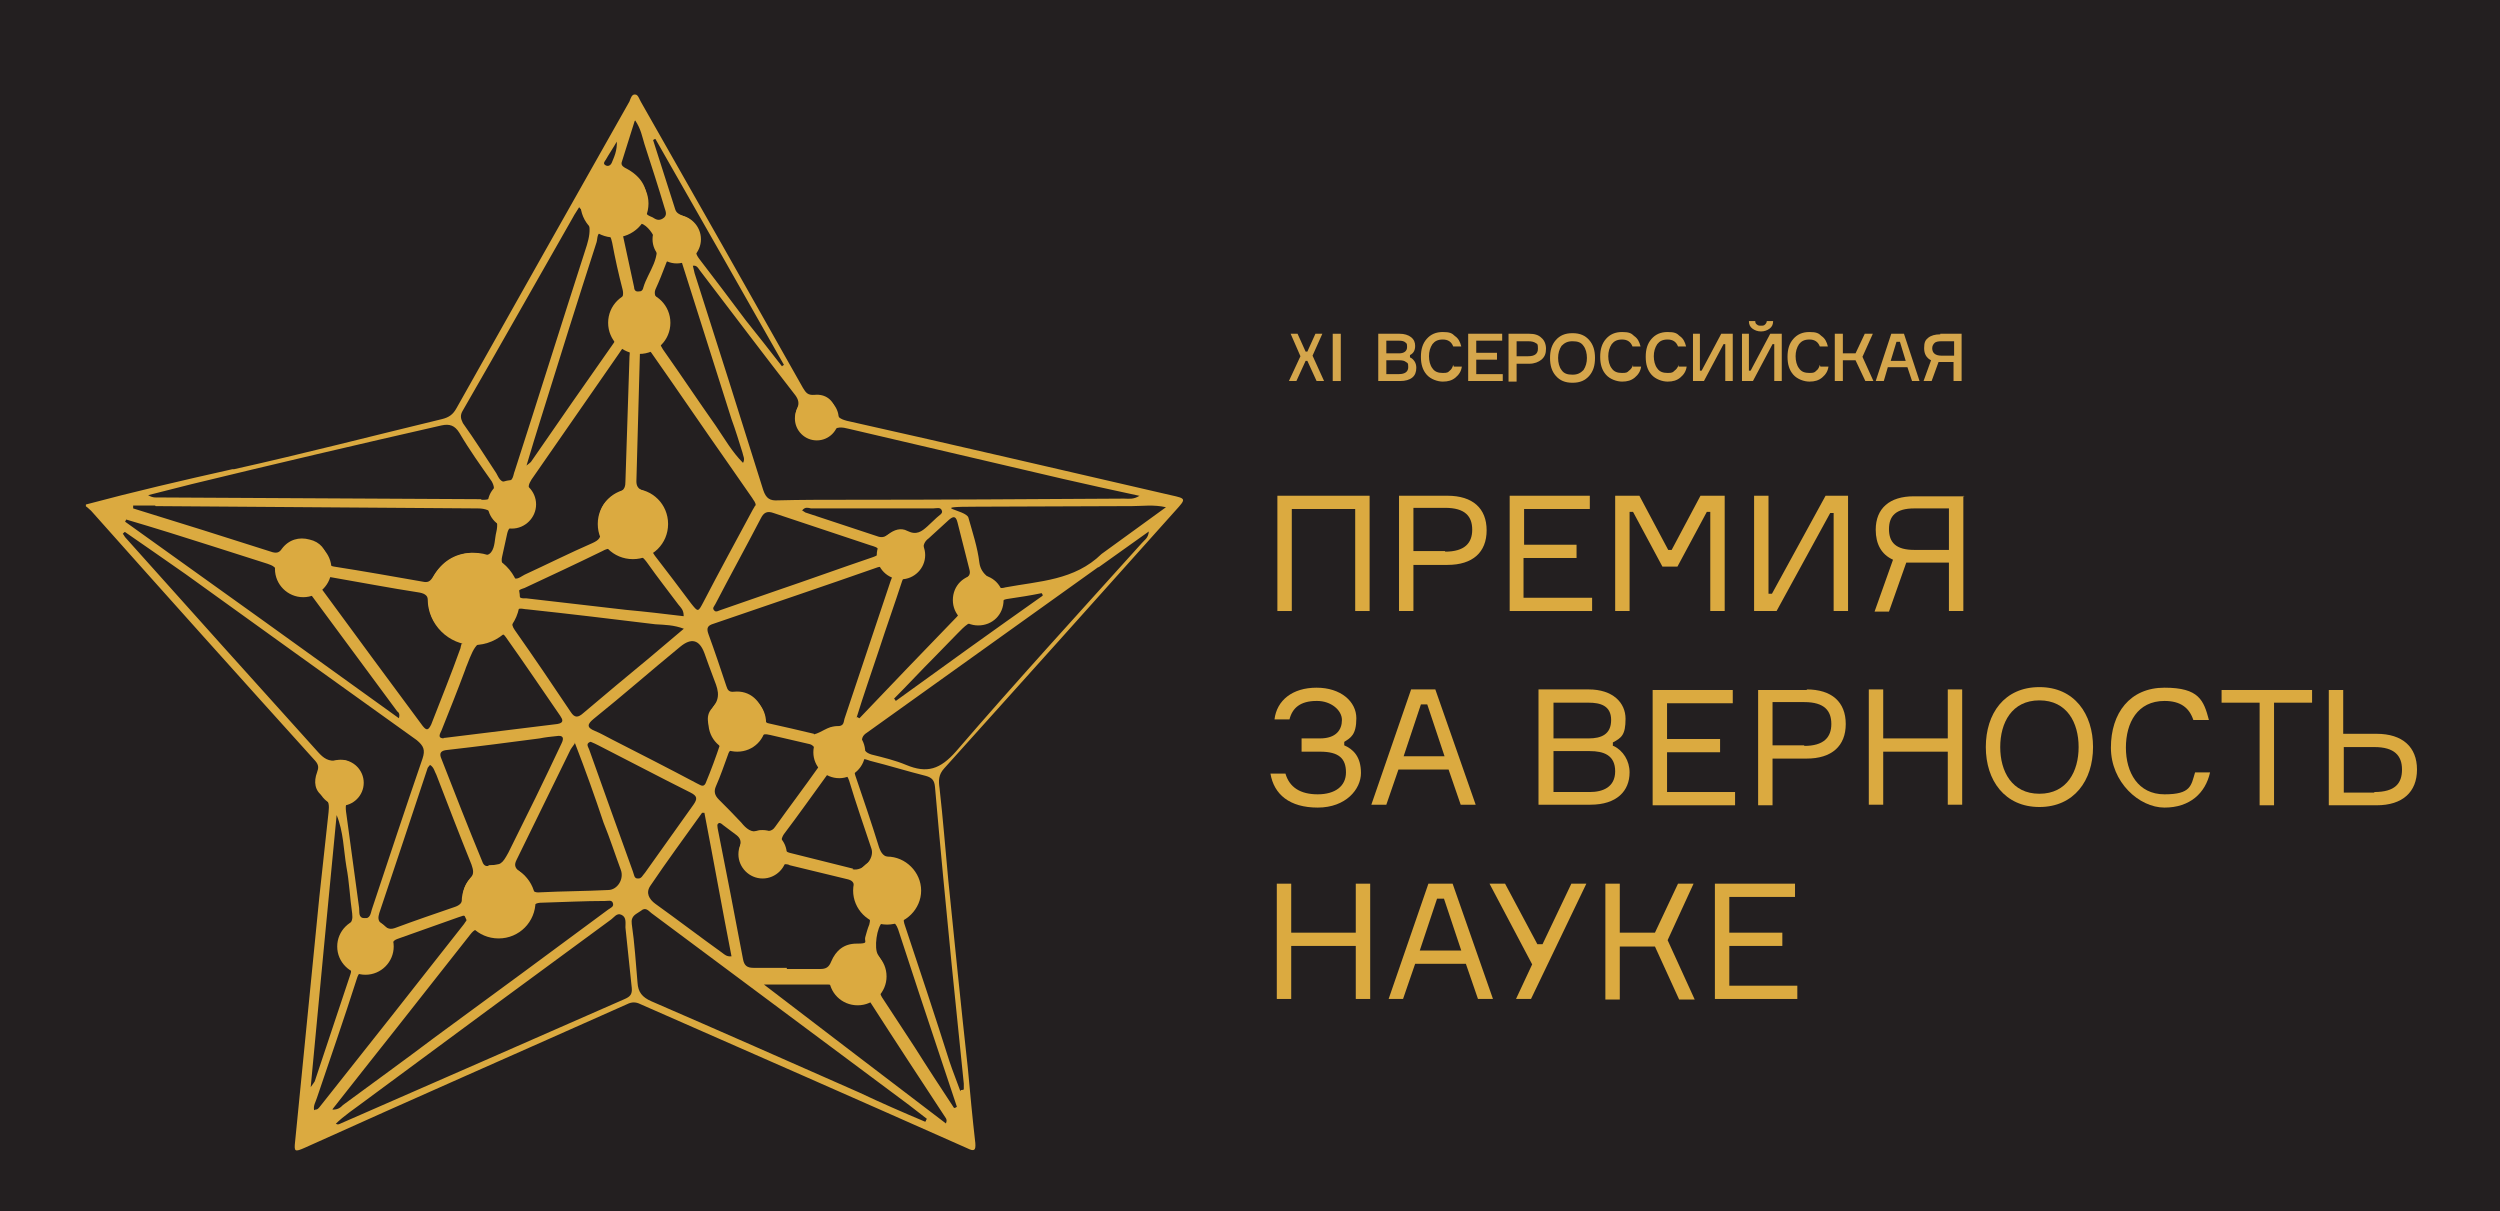 <?xml version="1.0" encoding="UTF-8"?>
<svg id="Layer_1" xmlns="http://www.w3.org/2000/svg" xmlns:xlink="http://www.w3.org/1999/xlink" version="1.1" viewBox="0 0 433.7 210.1">
  <!-- Generator: Adobe Illustrator 29.3.1, SVG Export Plug-In . SVG Version: 2.1.0 Build 151)  -->
  <defs>
    <style>
      .st0 {
        fill: none;
      }

      .st1 {
        fill: #231f20;
      }

      .st2 {
        fill: #dbaa40;
      }

      .st3 {
        fill: #d4a64c;
      }

      .st4 {
        fill: #d5a64c;
      }

      .st5 {
        clip-path: url(#clippath);
      }
    </style>
    <clipPath id="clippath">
      <rect class="st0" x="14.9" y="16.4" width="404.4" height="183.2"/>
    </clipPath>
  </defs>
  <rect class="st1" width="433.7" height="210.1"/>
  <g class="st5">
    <g>
      <path class="st4" d="M231.2,57.9h1.4v8.2h-1.4v-8.2Z"/>
      <path class="st3" d="M228.4,66.1l-1.6-3.5h-.3l-1.6,3.5h-1.3l2-4.3-1.7-3.9h1.2l1.4,3.1h.3l1.4-3.1h1.2l-1.7,3.8,2,4.4h-1.3Z"/>
      <path class="st4" d="M244.6,61.7v.3c.3.1.6.4.8.7s.3.7.3,1.1c0,.7-.2,1.3-.7,1.7-.5.4-1.2.6-2.1.6h-3.8v-8.2h3.7c.8,0,1.5.2,2,.6s.7.9.7,1.5c0,.8-.3,1.3-.9,1.6ZM240.5,61.3h2.2c.9,0,1.4-.4,1.4-1.1s-.1-.6-.3-.8c-.2-.2-.6-.3-1.1-.3h-2.2v2.2ZM240.5,64.9h2.2c1,0,1.6-.4,1.6-1.2s-.1-.7-.4-.9c-.2-.2-.6-.3-1.2-.3h-2.2v2.5h0Z"/>
      <path class="st4" d="M252.2,63.6h1.4c-.1.8-.5,1.4-1.1,1.9s-1.3.7-2.2.7-2.1-.4-2.8-1.2c-.7-.8-1-1.8-1-3.1s.3-2.3,1-3.1c.7-.8,1.6-1.2,2.8-1.2s1.6.2,2.1.7c.6.4.9,1,1.1,1.8h-1.4c-.3-.8-.9-1.2-1.8-1.2s-1.4.3-1.8.8c-.4.6-.6,1.3-.6,2.1s.2,1.6.6,2.1c.4.6,1,.8,1.8.8s.9-.1,1.2-.4c.3-.2.5-.6.6-1Z"/>
      <path class="st4" d="M256.1,64.9h4.6v1.2h-6v-8.2h5.9v1.2h-4.5v2.1h3.6v1.2h-3.6v2.4h0Z"/>
      <path class="st4" d="M261.7,57.9h3.6c.9,0,1.6.2,2.1.7.5.4.8,1.1.8,1.9s-.2,1.4-.8,1.9c-.5.4-1.2.7-2.1.7h-2.2v3.1h-1.4v-8.2ZM263.1,61.8h2c1.1,0,1.7-.4,1.7-1.3s-.1-.8-.4-1c-.3-.2-.7-.3-1.3-.3h-2v2.7Z"/>
      <path class="st4" d="M269.9,59c.7-.8,1.6-1.2,2.9-1.2s2.2.4,2.9,1.2c.7.8,1,1.8,1,3.1s-.3,2.3-1,3.1c-.7.8-1.6,1.2-2.9,1.2s-2.2-.4-2.9-1.2c-.7-.8-1-1.8-1-3.1s.3-2.3,1-3.1ZM270.9,64.2c.4.6,1,.8,1.9.8s1.4-.3,1.9-.8c.4-.6.6-1.3.6-2.1s-.2-1.6-.6-2.1c-.4-.6-1-.8-1.9-.8s-1.4.3-1.9.8c-.4.6-.6,1.3-.6,2.1s.2,1.6.6,2.1Z"/>
      <path class="st4" d="M283.3,63.6h1.4c-.1.8-.5,1.4-1.1,1.9-.6.5-1.3.7-2.2.7s-2.1-.4-2.8-1.2c-.7-.8-1-1.8-1-3.1s.3-2.3,1-3.1c.7-.8,1.6-1.2,2.8-1.2s1.6.2,2.1.7c.6.4.9,1,1.1,1.8h-1.4c-.3-.8-.9-1.2-1.8-1.2s-1.4.3-1.8.8c-.4.6-.6,1.3-.6,2.1s.2,1.6.6,2.1c.4.6,1,.8,1.8.8s.9-.1,1.2-.4c.3-.2.6-.6.7-1Z"/>
      <path class="st4" d="M291.2,63.6h1.4c-.1.8-.5,1.4-1.1,1.9s-1.3.7-2.2.7-2.1-.4-2.8-1.2c-.7-.8-1-1.8-1-3.1s.3-2.3,1-3.1c.7-.8,1.6-1.2,2.8-1.2s1.6.2,2.1.7c.6.4.9,1,1.1,1.8h-1.4c-.3-.8-.9-1.2-1.8-1.2s-1.4.3-1.8.8c-.4.6-.6,1.3-.6,2.1s.2,1.6.6,2.1c.4.6,1,.8,1.8.8s.9-.1,1.2-.4c.3-.2.6-.6.7-1Z"/>
      <path class="st4" d="M293.6,57.9h1.3v6.4h.3l3.4-6.4h2v8.2h-1.3v-6.4h-.3l-3.4,6.4h-1.9v-8.2h0Z"/>
      <path class="st4" d="M302.1,57.9h1.3v6.4h.3l3.4-6.4h2v8.2h-1.3v-6.4h-.3l-3.4,6.4h-1.9v-8.2h0ZM306.6,55.7h1c0,.6-.2,1-.6,1.3-.4.3-.9.5-1.5.5s-1.1-.2-1.5-.5c-.4-.3-.6-.7-.6-1.3h1.1c0,.3.1.5.3.6.2.2.4.2.7.2s.5,0,.7-.2c.2-.2.3-.4.3-.6Z"/>
      <path class="st4" d="M315.8,63.6h1.4c-.1.8-.5,1.4-1.1,1.9s-1.3.7-2.2.7-2.1-.4-2.8-1.2c-.7-.8-1-1.8-1-3.1s.3-2.3,1-3.1c.7-.8,1.6-1.2,2.8-1.2s1.6.2,2.1.7c.6.4.9,1,1.1,1.8h-1.4c-.3-.8-.9-1.2-1.8-1.2s-1.4.3-1.8.8c-.4.6-.6,1.3-.6,2.1s.2,1.6.6,2.1c.4.6,1,.8,1.8.8s.9-.1,1.2-.4c.3-.2.5-.6.6-1Z"/>
      <path class="st4" d="M318.3,66.1v-8.2h1.4v3.4h2.2l1.6-3.4h1.4l-1.8,4,1.9,4.2h-1.4l-1.7-3.6h-2.2v3.6h-1.4Z"/>
      <path class="st4" d="M331.7,66.1l-.8-2.4h-3.4l-.7,2.4h-1.4l2.7-8.2h2.2l2.7,8.2h-1.4ZM329,59.3l-1,3.3h2.6l-1-3.3h-.5Z"/>
      <path class="st4" d="M336.6,57.9h3.7v8.2h-1.4v-3.3h-1.9c-.4,0-.6,0-.7,0l-1.2,3.3h-1.4l1.3-3.6c-.8-.4-1.2-1.1-1.2-2.1s.2-1.4.7-1.8c.5-.4,1.2-.6,2.1-.6ZM339,61.7v-2.5h-2.2c-.6,0-1,.1-1.2.3-.2.2-.4.5-.4.9,0,.8.5,1.3,1.6,1.3h2.2Z"/>
      <path class="st2" d="M107.1,24.4c-.8,1.4-1.5,2.4-2,3.3-.2.3-.6.7,0,1,.4.2.8,0,1-.4.4-1,1-2.1.9-3.9ZM110.9,38.8c-.8,0-3,1.6-2.8,2.2.6,2.9,1.3,5.9,1.9,8.8,0,.4.2.8.7.8.5,0,.8-.2.9-.7.8-2.8,3.4-5.3,1.9-8.7-.4-1-1.6-2.5-2.7-2.5ZM110.1,21c-.8,2.6-1.5,4.8-2.2,7-.2.5,0,.8.5,1.1,3,1.5,4.3,3.8,3.6,7-.2,1.1.5,1.3,1.2,1.6.5.3,1,.7,1.8.2.8-.5.5-1.2.3-1.8-1.1-3.7-2.3-7.4-3.5-11.1-.4-1.3-.6-2.6-1.6-4.1ZM180.9,103.3c0-.1-.1-.3-.2-.4-1.9.4-3.9.7-5.9,1-.8.1-1.3.5-1.6,1.3-.4,1.4-1.5,2.5-2.9,2.4-2-.1-3,1.1-4.2,2.3-1.3,1.3-2.6,2.7-3.9,4-2.4,2.4-4.7,4.9-7.1,7.3.1.1.2.2.3.4,8.4-6.1,16.9-12.2,25.4-18.2ZM139.1,88.5c.2.1.4.3.6.4,4.2,1.4,8.5,2.8,12.7,4.2.7.2,1.2,0,1.7-.4,1-.8,2.2-1.2,3.3-.6,1.6.8,2.5.1,3.5-.8.5-.5,1.1-1,1.6-1.5.4-.4,1.1-.7.9-1.2-.2-.7-1-.4-1.5-.4-7.1,0-14.2,0-21.2,0-.5-.1-1-.3-1.5.3ZM135.6,63.6c.1-.1.2-.2.4-.3-7.4-13.1-14.9-26.2-22.3-39.2-.1,0-.3.1-.4.2,1.3,4,2.5,7.9,3.8,11.9.2.8.8,1,1.5,1.3,2.1.8,3.1,2.8,2.3,4.9-.4,1-.2,1.7.4,2.5,2.7,3.5,5.4,7.1,8.1,10.7,2.1,2.6,4.2,5.3,6.3,8ZM58.4,141.4c-1.5,15.6-3,31.1-4.5,47.2.4-.6.6-.8.7-1,2.1-6.2,4.1-12.4,6.2-18.6.3-.8-.1-1.3-.6-1.8-2-2.1-1.9-4.6.2-6.6.7-.7.8-1.2.7-2.1-.4-2.7-.5-5.5-1-8.1-.5-3-.5-6.1-1.7-9ZM165.6,192.2c.1,0,.3-.1.4-.2-.9-2.8-1.9-5.6-2.8-8.4-2.5-7.5-5-15-7.4-22.4-.5-1.5-1.7-1.9-2.7-1.2-1,.8-1.5,4.5-.8,5.6,1,1.5,1.5,3.1.5,4.7-.5,1-.3,1.8.2,2.7,1.9,2.9,3.8,5.8,5.7,8.7,2.2,3.5,4.5,7,6.8,10.5ZM147.9,150.8c1.8.4,3.8-1.8,3.3-3.5-1.3-3.9-2.7-7.9-3.9-11.9-.4-1.1-1-1.7-2.1-1.5-.9-.2-1.5.2-1.9.8-2.4,3.3-4.8,6.7-7.3,10-.9,1.3-.4,3,1.2,3.3l10.8,2.7ZM122.3,141c-.2,0-.3,0-.5,0-3,4.2-6.1,8.4-9,12.7-.8,1.2-.2,2.3.9,3.1,3.9,2.8,7.7,5.7,11.6,8.5.4.3.8.7,1.6.6-1.6-8.2-3.1-16.6-4.7-24.9ZM128.9,80.3c.4-.7,0-1.2-.1-1.8-.6-1.9-1.2-3.9-1.9-5.8-2.8-8.8-5.6-17.7-8.4-26.5-.2-.8-.5-1.5-1.5-1.6-1.1,0-1.3.7-1.6,1.5-.5,1.3-1,2.6-1.6,3.9-.4.8-.2,1.4.4,2.1,1.8,1.8,2.1,4,.7,6.1-.7,1-.4,1.6.1,2.4,3.1,4.4,6.1,8.9,9.2,13.3,1.5,2.2,2.8,4.5,4.7,6.4ZM118.6,106.8c0-1-.5-1.4-.9-1.9-1.8-2.4-3.6-4.7-5.3-7.1-.7-1-1.4-1.8-2.8-1.5-.9.1-1.9-.2-2.7-.7-.8-.6-1.5-.5-2.4,0-4.5,2.2-9,4.3-13.5,6.4-.5.2-1.3.3-1.1,1.1.2.8.8.7,1.4.7,5.8.7,11.5,1.3,17.3,2,3.3.3,6.7.7,10,1.1ZM102.4,128.7c-.8.3-.4.8-.2,1.3,2.5,7.1,5.1,14.2,7.6,21.2.2.5.2,1.2.8,1.2.7.1.9-.6,1.3-1,2.8-3.9,5.6-7.9,8.4-11.8.7-1,.7-1.5-.5-2.1-5.4-2.7-10.7-5.5-16-8.2-.4-.2-.8-.4-1.3-.6ZM132.4,170.7c10.7,8.2,21.2,16.2,31.7,24.2.2-.5.1-.7,0-.9-4.4-6.7-8.8-13.4-13.1-20.1-.4-.7-1-.8-1.8-.7-1.8.2-3.2-.3-4.4-1.6-.3-.4-.5-.8-1.1-.8h-11.4ZM131.8,144.1c1.1,0,2,.4,2.7-.7,2.5-3.5,5-6.8,7.4-10.2.7-1-.2-3.8-1.4-4.1-2.3-.5-4.6-1.1-6.9-1.6-.8-.2-1.4-.2-2,.5-.9,1.2-2.2,1.9-3.8,1.8-.8,0-1.3.4-1.5,1.1-.7,1.9-1.3,3.7-2.1,5.5-.4.9-.2,1.6.5,2.3,1.3,1.3,2.6,2.6,3.9,4,.8,1,1.8,1.9,3.1,1.4ZM91.3,80.8c.6-.5.8-.6.9-.8,4.7-6.8,9.4-13.6,14.2-20.4.4-.5.4-1.1.1-1.8-.9-2.1-.6-4,1-5.6.6-.6.7-1.2.5-2-.7-2.7-1.3-5.4-1.8-8.1-.2-.8-.4-1.8-1.5-1.9-1.2,0-1,1.1-1.2,1.8-3.3,10.2-6.5,20.4-9.7,30.7-.8,2.5-1.6,5.2-2.5,8.2ZM77,128c.1,0,.2,0,.2,0,6.5-.8,13-1.6,19.5-2.4,1.2-.2.9-.8.5-1.4-3.1-4.5-6.2-9.1-9.4-13.6-.3-.4-.5-.8-1.3-.5-3.8,1.3-4,1.4-5.5,5.3-.1.2-.2.5-.3.8-1.3,3.5-2.7,7-4.1,10.5-.2.5-.8,1.3.3,1.4ZM54.7,192.5c.4,0,.5-.2.7-.4,8.4-10.6,16.8-21.2,25.1-31.8.2-.4.7-.7.4-1.2-.4-.5-.8-.1-1.3,0-3.6,1.3-7.1,2.5-10.7,3.8-.8.3-1,.9-1.2,1.7-.4,2.2-1.8,3.6-4.1,3.8-1,0-1.4.4-1.7,1.4-2.2,6.9-4.6,13.8-6.9,20.6-.2.7-.7,1.4-.5,2.2ZM152.6,95.7c-.2-.8-1-.9-1.6-1.1-5.6-1.9-11.2-3.7-16.8-5.6-1.1-.4-1.7-.1-2.2.9-2.6,5-5.3,9.9-7.9,14.9-.2.4-.6.7-.2,1.1.3.4.8,0,1.2-.1,3.1-1.1,6.4-2.2,9.5-3.3,5.6-1.9,11.1-3.9,16.7-5.8.5-.2,1.1-.3,1.3-1ZM74.6,132.7c-.2.2-.3.4-.4.5-2.8,8.4-5.6,16.9-8.4,25.2-.2.7-.3,1.3.4,1.9.7.5,1.2,1.1,2.3.7,3.5-1.3,7-2.5,10.5-3.7.8-.3,1.2-.7,1.3-1.6,0-1.2.4-2.4,1.3-3.3.7-.8.5-1.5.2-2.4-2.1-5.2-4.1-10.4-6.1-15.6-.3-.5-.4-1.3-1.1-1.7ZM148.7,124.4c.1,0,.3.2.4.2,5.6-5.9,11.3-11.8,16.9-17.6.5-.5.2-.9,0-1.4-.9-2.3-.5-3.7,1.5-5.2.5-.4.9-.7.7-1.5-.7-2.7-1.4-5.5-2.1-8.3-.3-1.2-.8-1-1.5-.4-1.2,1.1-2.3,2.1-3.5,3.2-.7.5-1,1.2-.9,2.1,0,1.6-.7,2.8-2.2,3.5-.8.4-1.2.9-1.5,1.8-1.3,4-2.7,7.9-4,11.9-1.3,3.9-2.7,7.9-3.9,11.8ZM84.7,150.1c2.2,0,2.4-.2,3.5-2.2,1.6-3.2,3.1-6.3,4.7-9.5,1.5-3.1,3-6.2,4.5-9.4.5-1,.3-1.5-.9-1.3-1,.1-1.9.2-2.9.4-5.3.7-10.7,1.4-16,2-1.1.1-1.5.5-1,1.6,2.3,5.9,4.6,11.8,7,17.6.2.6.5,1.1,1.2.9ZM99.7,129c-.4.6-.6.8-.7,1-3.1,6.4-6.3,12.8-9.4,19.2-.4.8-.3,1.3.4,1.9,1,.7,1.7,1.6,2.1,2.7.2.8.7,1.1,1.6,1,3.9-.2,7.9-.2,11.8-.4,1.6,0,2.8-1.9,2.2-3.5-1-2.7-1.9-5.5-3-8.2-1.5-4.5-3.1-9-5-13.9ZM118.7,109.1c-1.8-.7-3.4-.7-5-.8-7.4-.9-14.8-1.8-22.3-2.6-.7,0-1.6-.5-2.1.6-.4,1-.8,1.9,0,3,3.3,4.7,6.5,9.4,9.7,14.2.7,1.1,1.3,1,2.2.2,1.9-1.6,3.8-3.2,5.7-4.8,3.9-3.2,7.7-6.4,11.7-9.8ZM21.9,90c0,.2-.1.3-.2.5,15.8,11.3,31.7,22.7,47.5,34.1.2-.7,0-1-.3-1.2-5-6.8-10-13.5-15-20.3-.4-.6-.9-.8-1.6-.8-2.1,0-3.5-1-4.1-2.9-.3-1-.9-1.3-1.8-1.6-3.1-1-6.3-2-9.4-3-5-1.6-10.1-3.2-15.2-4.7ZM80.2,111.7c.1-.6-.6-.6-1-.8-2.9-1.2-4.7-3.3-4.9-6.5,0-1-.5-1.4-1.5-1.6-5.2-.8-10.4-1.8-15.6-2.7-.8-.1-1.2.2-1.6.7-.5.7,0,1.1.3,1.5,5.8,7.9,11.6,15.8,17.4,23.6.7.9,1,.8,1.5-.2,1.7-4.4,3.5-8.8,5.1-13.3,0-.2.1-.4.2-.8ZM124.8,129.4c0-.7-.5-1-.8-1.5-1.1-1.6-1.8-3.6-.5-5,1.8-2,.9-3.6.2-5.5-.5-1.3-1-2.7-1.5-4.1q-1.3-3.5-4.2-1.1c-5,4.1-9.9,8.4-15,12.5-1.1.9-1.3,1.5.2,2.1,1,.4,2,1,3,1.5,4.9,2.5,9.8,5,14.7,7.6.5.2,1.1.8,1.5,0,1-2.4,1.8-4.6,2.5-6.7ZM202.3,88c-2.2-.5-4.1-.2-5.9-.2-9,0-18,.1-26.9.1s-1.9.5-1.5,1.9c.7,2.5,1.6,5.2,1.9,7.8.3,2.3,2.3,2.8,3.5,4.3.1.2.7.1,1,0,5.9-1.1,12-1.2,16.7-5.8l11.3-8.2ZM57.7,192.5c1,0,1.4-.4,1.8-.8,5.3-3.9,10.7-7.8,16-11.8,10-7.3,20-14.7,30-22.1.4-.3,1.1-.5.8-1.2-.2-.5-.8-.3-1.3-.3-3.6,0-7.3.2-11,.3-1,0-1.5.3-1.9,1.3-1.5,3.5-4.7,4.9-8.2,3.5-1.1-.4-1.6-.2-2.3.7-4.3,5.5-8.7,11-13,16.5-3.6,4.5-7.1,9-10.9,13.8ZM136.8,150c-.7-.2-1.3,0-1.9.5-1.5,1.4-3.5,1.6-4.9.7-1.5-.9-2.1-2.6-1.6-4.5.2-.8,0-1.3-.6-1.8-.8-.6-1.6-1.2-2.4-1.8-.2-.2-.5-.4-.7-.3-.4.2-.2.6-.2.9,1.5,7.6,3,15.2,4.4,22.7.2,1.1.7,1.5,1.8,1.5,1.9,0,3.8,0,5.8,0v.2c1.9,0,3.8,0,5.8,0,1,0,1.5-.3,1.9-1.3.8-1.9,2.2-3.1,4.4-3.1s1.3-.3,1.5-1.1c.2-.7.4-1.5.7-2.2.2-.7.2-1.3-.5-1.8-1.6-1.1-2.2-2.7-2.1-4.5,0-1.1-.4-1.4-1.3-1.6l-9.9-2.4ZM166.7,189.1c.2,0,.3,0,.5-.1,0-.4,0-.7,0-1-.7-6.8-1.4-13.7-2.1-20.6-1-10.2-2-20.5-2.9-30.9-.1-1.1-.5-1.6-1.6-1.9-3.2-.8-6.4-1.8-9.6-2.6-.7-.2-1.5-.7-2.2.2-.6.8-.7,1.5-.4,2.4,1.4,4.1,2.8,8.2,4.1,12.4.4,1.1.8,1.6,2,1.8,4.4.8,6.1,5.9,3,9.2-.8.8-.9,1.5-.5,2.6,2.6,7.8,5.2,15.6,7.7,23.5.6,1.8,1.3,3.5,1.9,5.2ZM100.5,35.9c-.4.7-.8,1.2-1.1,1.8-6.4,11.2-12.7,22.4-19.1,33.5-.5.8-.4,1.4,0,2.2,2,2.8,3.9,5.8,5.8,8.7.4.7.7,1.7,1.9,1.5,1.1-.2,1-1.2,1.3-1.9,4.1-12.7,8.1-25.5,12.2-38.2.9-2.7,1.5-5-1-7.5ZM109.2,61.9c0-.5.3-1.3-.4-1.6-.8-.3-1,.5-1.4,1-5.1,7.3-10.1,14.6-15.2,21.9-.5.8-.7,1.4-.2,2.4,1.2,2.4,0,4.8-2.5,5.4-.9.2-1.3.7-1.5,1.5-.3,1.3-.6,2.7-.9,4.1-.4,1.7,1.1,2.4,1.9,3.5.5.7,1.4-.1,2-.4,3.9-1.8,7.9-3.8,11.8-5.5,1.1-.5,1.6-1,1.3-2.3-.6-3.1.5-5.2,3.3-6.5,1-.4,1.1-1.1,1.1-1.9l.7-21.5ZM190.5,98.4c-13.4,9.6-26.8,19.2-40.1,28.7-.8.5-1,1.1-.8,2,.2,1,.6,1.5,1.6,1.8,2,.5,4.1,1,6,1.8,3.6,1.5,5.9.8,8.7-2.4,10.5-12.2,21.4-24.1,32.2-36.1.4-.5,1.1-.8,1.2-2l-8.7,6.2ZM58.2,194.9c.4.3.7.1.9,0,16.5-7.2,32.9-14.4,49.3-21.6.9-.4,1.3-.8,1.2-1.9-.4-3.5-.7-7-1.1-10.5,0-.8.2-1.8-.7-2.2-.8-.4-1.3.5-1.9.9-14.2,10.4-28.4,20.9-42.6,31.4-1.7,1.3-3.6,2.5-5.2,4.1ZM160.6,194.5c0-.1.1-.3.2-.4-1-.8-2.1-1.6-3.1-2.4-14.9-11.1-29.8-22.2-44.7-33.3-.5-.4-1-1.1-1.8-.4-.8.6-1.8.8-1.6,2.3.5,3.4.7,6.8,1,10.2.1,1.6.8,2.5,2.4,3.2,12,5.2,24,10.5,36,15.8,3.8,1.8,7.7,3.5,11.5,5.1ZM83.5,86.7c.7,0,1.5.1,1.9-.8.4-.9.4-1.5-.1-2.4-1.9-2.7-3.9-5.5-5.6-8.4-.8-1.3-1.7-1.6-3.1-1.3-14.5,3.3-29,6.7-43.4,10.2-2.4.6-4.8,1.2-7.5,1.9.8.5,1.4.4,1.9.4l55.9.3ZM26.9,87.7h-3.8v.5c8.1,2.5,16.1,5,24.2,7.6.8.2,1.2,0,1.6-.6,1.2-1.6,3-2.1,4.8-1.6,1.8.4,2.9,1.7,3.1,3.5.1.8.5,1.1,1.2,1.2,5.1.8,10.2,1.7,15.3,2.6.9.2,1.3,0,1.8-.8,1.5-2.6,3.7-4.1,6.7-4.2,1.2,0,2.5,1,3.4-.1.7-.9.6-2.3.9-3.5.6-2.5-.6-4.1-3.2-4.1l-55.9-.4ZM131.1,87.7c0-.6-.4-.9-.6-1.3-1.3-1.9-2.7-3.9-4.1-5.9-4.5-6.4-8.9-12.9-13.4-19.3-.3-.4-.6-.8-1.3-.7-.7.1-.7.7-.7,1.2-.2,7.3-.4,14.5-.6,21.8,0,.8.3,1.3,1.1,1.6,4.1,1.8,5.1,6.1,2.1,9.4-.7.8-.5,1.2,0,1.9,2.1,2.7,4.2,5.5,6.3,8.3,1.2,1.5,1.2,1.5,2.1-.2,2.8-5.4,5.7-10.7,8.6-16.1.2-.3.3-.5.4-.7ZM141.2,127.4c1.3-.3,2.4-1.4,3.8-1.4s1.3-.5,1.5-1.3c2.7-8,5.3-15.9,8-23.9.2-.6.7-1.3,0-1.9-.7-.6-1.3-.7-2.2-.5-9.4,3.3-18.9,6.5-28.5,9.8-1,.3-1.3.7-.9,1.8,1.1,3,2.1,6,3.1,9,.2.7.5,1.1,1.3,1,2.8-.3,4.8,1.6,5.4,4.5,0,.4,0,.9.7,1,2.7.6,5.3,1.2,7.8,1.8ZM21.6,92.3c-.1.1-.2.2-.3.3.2.2.3.5.5.7,11.1,12.4,22.2,24.8,33.4,37.2.9,1,1.8,1.7,3.4,1.4,1.6-.3,3,.6,3.6,2.2.5,1.5.4,3-1,3.9-1.4.9-1.3,2-1.1,3.3.7,5.4,1.5,10.8,2.2,16.2.1.7-.2,1.7.9,1.8,1,.1,1.1-.8,1.3-1.5,2.9-8.7,5.8-17.5,8.8-26.2.5-1.5.2-2.2-1-3.2-13.4-9.6-26.8-19.2-40.1-28.8-3.6-2.5-7-4.9-10.5-7.3ZM197.6,86c-4.6-1-8.8-1.9-13.1-2.9-12.4-2.9-24.8-5.8-37.2-8.7-1.2-.3-2.2-.5-3.3.6-1.2,1.1-3.3,1-4.5,0-1.3-1.1-1.9-2.5-1.2-4.2.4-.8.2-1.5-.3-2.2-5.6-7.2-11.1-14.5-16.6-21.7-.3-.4-.5-.9-1.2-.8.1.5.2.8.3,1.3,4,12.5,8,25.1,11.9,37.6.5,1.5,1.2,1.9,2.6,1.8,3.9-.1,7.9-.1,11.8-.1,16,0,32.1-.1,48.2-.2.8,0,1.6.2,2.7-.5ZM40.6,81.4c12.1-2.7,24.1-5.8,36.1-8.7,1.2-.3,1.9-.8,2.5-1.9,10-17.8,20-35.5,30-53.2.2-.5.4-1.3,1-1.2.5,0,.7.8,1,1.3,9.4,16.5,18.8,33.1,28.1,49.6.5.8.8,1.3,2,1.2,1.9-.2,3.3.9,3.7,2.7.2,1.2.8,1.5,1.9,1.8,18.8,4.2,37.5,8.6,56.2,12.9,2.7.6,2.7.6.8,2.7-13.3,14.9-26.7,29.8-40.1,44.7-1,1.1-1,2.1-.8,3.5.6,5.3,1,10.5,1.5,15.8,1.1,10.9,2.2,21.8,3.4,32.7.4,4.3.8,8.7,1.3,13,.1,1.3-.2,1.5-1.4.9-18.9-8.4-37.8-16.7-56.7-25-.8-.4-1.5-.4-2.3,0-18.6,8.3-37.3,16.5-55.9,24.9-1.8.8-1.9.7-1.7-1.1,1.4-14.1,2.8-28.3,4.2-42.4.5-4.9,1.1-9.8,1.6-14.7.1-1.1.2-2-1-2.8-1.4-.9-1.6-2.5-1-4.1.3-.8.3-1.3-.3-2-13-14.4-26-28.9-38.9-43.4-.4-.4-.8-.7-1.2-1,8.6-2.3,17.2-4.3,25.7-6.2Z"/>
      <path class="st2" d="M52.6,103.6c-2.7,0-4.9-2.2-4.9-4.9s2.2-4.9,4.9-4.9,4.9,2.2,4.9,4.9-2.2,4.9-4.9,4.9ZM82.2,111.9c-4.4,0-8-3.6-8-8s3.6-8,8-8,8,3.6,8,8-3.6,8-8,8ZM88.8,91.7c-2.3,0-4.2-1.9-4.2-4.2s1.9-4.2,4.2-4.2,4.2,1.9,4.2,4.2-1.9,4.2-4.2,4.2ZM106.6,41.2c-3.3,0-5.9-2.7-5.9-5.9s2.7-5.9,5.9-5.9,5.9,2.7,5.9,5.9c0,3.3-2.7,5.9-5.9,5.9ZM110.9,61.4c-3,0-5.4-2.4-5.4-5.4s2.4-5.4,5.4-5.4,5.4,2.4,5.4,5.4c0,3-2.4,5.4-5.4,5.4ZM117.4,45.7c-2.3,0-4.2-1.9-4.2-4.2s1.9-4.2,4.2-4.2,4.2,1.9,4.2,4.2-1.9,4.2-4.2,4.2ZM141.7,76.4c-2.1,0-3.8-1.7-3.8-3.8s1.7-3.8,3.8-3.8,3.8,1.7,3.8,3.8c0,2.1-1.7,3.8-3.8,3.8ZM109.8,97c-3.4,0-6.1-2.7-6.1-6.1s2.7-6.1,6.1-6.1,6.1,2.7,6.1,6.1-2.7,6.1-6.1,6.1ZM156.3,100.5c-2.3,0-4.2-1.9-4.2-4.2s1.9-4.2,4.2-4.2,4.2,1.9,4.2,4.2-1.9,4.2-4.2,4.2ZM169.7,108.5c-2.4,0-4.4-1.9-4.4-4.4s1.9-4.4,4.4-4.4,4.4,1.9,4.4,4.4-1.9,4.4-4.4,4.4ZM145.6,135c-2.5,0-4.5-2-4.5-4.5s2-4.5,4.5-4.5,4.5,2,4.5,4.5c0,2.5-2.1,4.5-4.5,4.5ZM127.9,130.4c-2.8,0-5-2.2-5-5s2.2-5,5-5,5,2.2,5,5c0,2.8-2.2,5-5,5ZM59.1,139.8c-2.2,0-4-1.8-4-4s1.8-4,4-4,4,1.8,4,4-1.8,4-4,4ZM63.4,169.1c-2.7,0-4.9-2.2-4.9-4.9s2.2-4.9,4.9-4.9,4.9,2.2,4.9,4.9-2.2,4.9-4.9,4.9ZM86.5,162.8c-3.6,0-6.4-2.9-6.4-6.4s2.9-6.4,6.4-6.4,6.4,2.9,6.4,6.4-2.8,6.4-6.4,6.4ZM132.3,152.4c-2.3,0-4.2-1.9-4.2-4.2s1.9-4.2,4.2-4.2,4.2,1.9,4.2,4.2-1.9,4.2-4.2,4.2ZM153.9,160.4c-3.3,0-5.9-2.7-5.9-5.9s2.7-5.9,5.9-5.9,5.9,2.7,5.9,5.9-2.7,5.9-5.9,5.9ZM148.8,174.4c-2.8,0-5-2.2-5-5s2.2-5,5-5,5,2.2,5,5c0,2.7-2.2,5-5,5Z"/>
      <path class="st2" d="M237.6,86v20h-2.5v-17.7h-11v17.7h-2.5v-20h16Z"/>
      <path class="st2" d="M251.1,86c4.4,0,6.8,2.2,6.8,6s-2.4,6-6.8,6h-5.9v8h-2.5v-20h8.5ZM250.7,95.7c3.4,0,4.7-1.5,4.7-3.8s-1.2-3.8-4.7-3.8h-5.5v7.5h5.5Z"/>
      <path class="st2" d="M276.2,103.7v2.3h-14.3v-20h13.9v2.3h-11.4v6.2h9.1v2.3h-9.2v6.9h11.9Z"/>
      <path class="st2" d="M280.2,86h4.2l5,9.4h.6l5-9.4h4.2v20h-2.5v-17.2h-.6l-5.1,9.5h-2.6l-5.1-9.5h-.6v17.2h-2.5v-20h0Z"/>
      <path class="st2" d="M306.8,86v17h.6l9.3-17h3.9v20h-2.5v-17h-.6l-9.3,17h-3.9v-20h2.5Z"/>
      <path class="st2" d="M340.6,86v20h-2.5v-8.4h-5.8c-.5,0-1.1,0-1.6,0l-3,8.5h-2.5l3.2-9c-2-.9-3-2.7-3-5.2,0-3.7,2.4-5.8,6.6-5.8h8.8ZM338.1,95.4v-7.2h-6c-3.2,0-4.4,1.3-4.4,3.6s1.2,3.6,4.4,3.6h6Z"/>
      <path class="st2" d="M228.4,121.6c-2.8,0-4.2,1.2-4.7,3.2h-2.6c.4-3.3,3.1-5.5,7.3-5.5s6.9,2.4,6.9,5.3-1,3.4-2.1,4.1v.6c1.6.7,2.9,2,2.9,4.8s-2.6,6-7.5,6-7.6-2.3-8.2-5.9h2.6c.7,2.4,2.6,3.6,5.6,3.6s4.9-1.4,4.9-3.8-1.2-3.6-4.5-3.6h-3.2v-2.3h3.2c2.8,0,3.8-1.5,3.8-3.2s-1.9-3.3-4.3-3.3Z"/>
      <path class="st2" d="M251.4,133.5h-8.8l-2.1,6.1h-2.6l6.9-20h4.2l7,20h-2.6l-2.1-6.1ZM243.4,131.2h7.2l-3-9h-1.1l-3,9Z"/>
      <path class="st2" d="M279.9,129.4c1.7.8,2.8,2.6,2.8,4.6,0,3.2-2.2,5.6-6.8,5.6h-9v-20h8.7c4.2,0,6.4,2.3,6.4,5.1s-.7,3.3-2.2,4.1v.6h0ZM269.5,128.1h6.1c2.2,0,3.9-.7,3.9-3.2s-1.9-3-3.9-3h-6.1v6.2ZM275.8,137.4c2.2,0,4.4-.8,4.4-3.6s-2-3.5-4.4-3.5h-6.3v7.1h6.2Z"/>
      <path class="st2" d="M301,137.4v2.3h-14.3v-20h13.9v2.3h-11.4v6.2h9.2v2.3h-9.2v6.9h11.8Z"/>
      <path class="st2" d="M313.4,119.6c4.4,0,6.8,2.2,6.8,6s-2.4,6-6.8,6h-5.9v8.1h-2.5v-20h8.5ZM313,129.4c3.4,0,4.7-1.5,4.7-3.8s-1.2-3.8-4.7-3.8h-5.5v7.5h5.5Z"/>
      <path class="st2" d="M340.4,119.6v20h-2.5v-9.2h-11.2v9.2h-2.5v-20h2.5v8.5h11.2v-8.5h2.5Z"/>
      <path class="st2" d="M363.1,129.6c0,5.8-3.3,10.4-9.3,10.4s-9.3-4.6-9.3-10.4,3.2-10.4,9.3-10.4,9.3,4.7,9.3,10.4ZM360.6,129.6c0-4.2-2-8.1-6.8-8.1s-6.8,3.9-6.8,8.1,2,8.1,6.8,8.1c4.8,0,6.8-3.9,6.8-8.1Z"/>
      <path class="st2" d="M383.4,134c-.8,3.6-3.5,6.1-7.9,6.1s-9.3-4.4-9.3-10.4,3.3-10.4,9.3-10.4,6.8,2.2,7.7,5.6h-2.7c-.7-2.1-2.2-3.3-5-3.3-4.7,0-6.7,3.8-6.7,8.1s2.1,8.1,6.7,8.1,4.6-1.5,5.3-3.8h2.7Z"/>
      <path class="st2" d="M401,121.9h-6.5v17.8h-2.5v-17.8h-6.6v-2.2h15.7v2.2Z"/>
      <path class="st2" d="M404,139.7v-20h2.5v7.6h5.8c4.5,0,7,2.3,7,6.2s-2.5,6.2-7,6.2h-8.3ZM411.9,137.4c3.6,0,4.8-1.5,4.8-3.9s-1.3-3.9-4.8-3.9h-5.3v7.9h5.3Z"/>
      <path class="st2" d="M237.7,153.3v20h-2.5v-9.2h-11.2v9.2h-2.5v-20h2.5v8.5h11.2v-8.5h2.5Z"/>
      <path class="st2" d="M254.3,167.2h-8.8l-2.1,6.1h-2.5l6.9-20h4.2l7,20h-2.6l-2.1-6.1ZM246.3,164.9h7.2l-3-9h-1.2l-3,9Z"/>
      <path class="st2" d="M267.6,163.8l5-10.5h2.6l-9.6,20h-2.6l2.8-6-7.4-14h2.7l5.6,10.5h.8Z"/>
      <path class="st2" d="M278.5,153.3h2.5v8.5h6.1l4-8.5h2.7l-4.5,9.8,4.7,10.3h-2.7l-4.2-9.2h-6.1v9.2h-2.5v-20.1Z"/>
      <path class="st2" d="M311.8,171v2.3h-14.3v-20h13.9v2.3h-11.4v6.2h9.2v2.3h-9.2v6.9h11.8Z"/>
    </g>
  </g>
</svg>